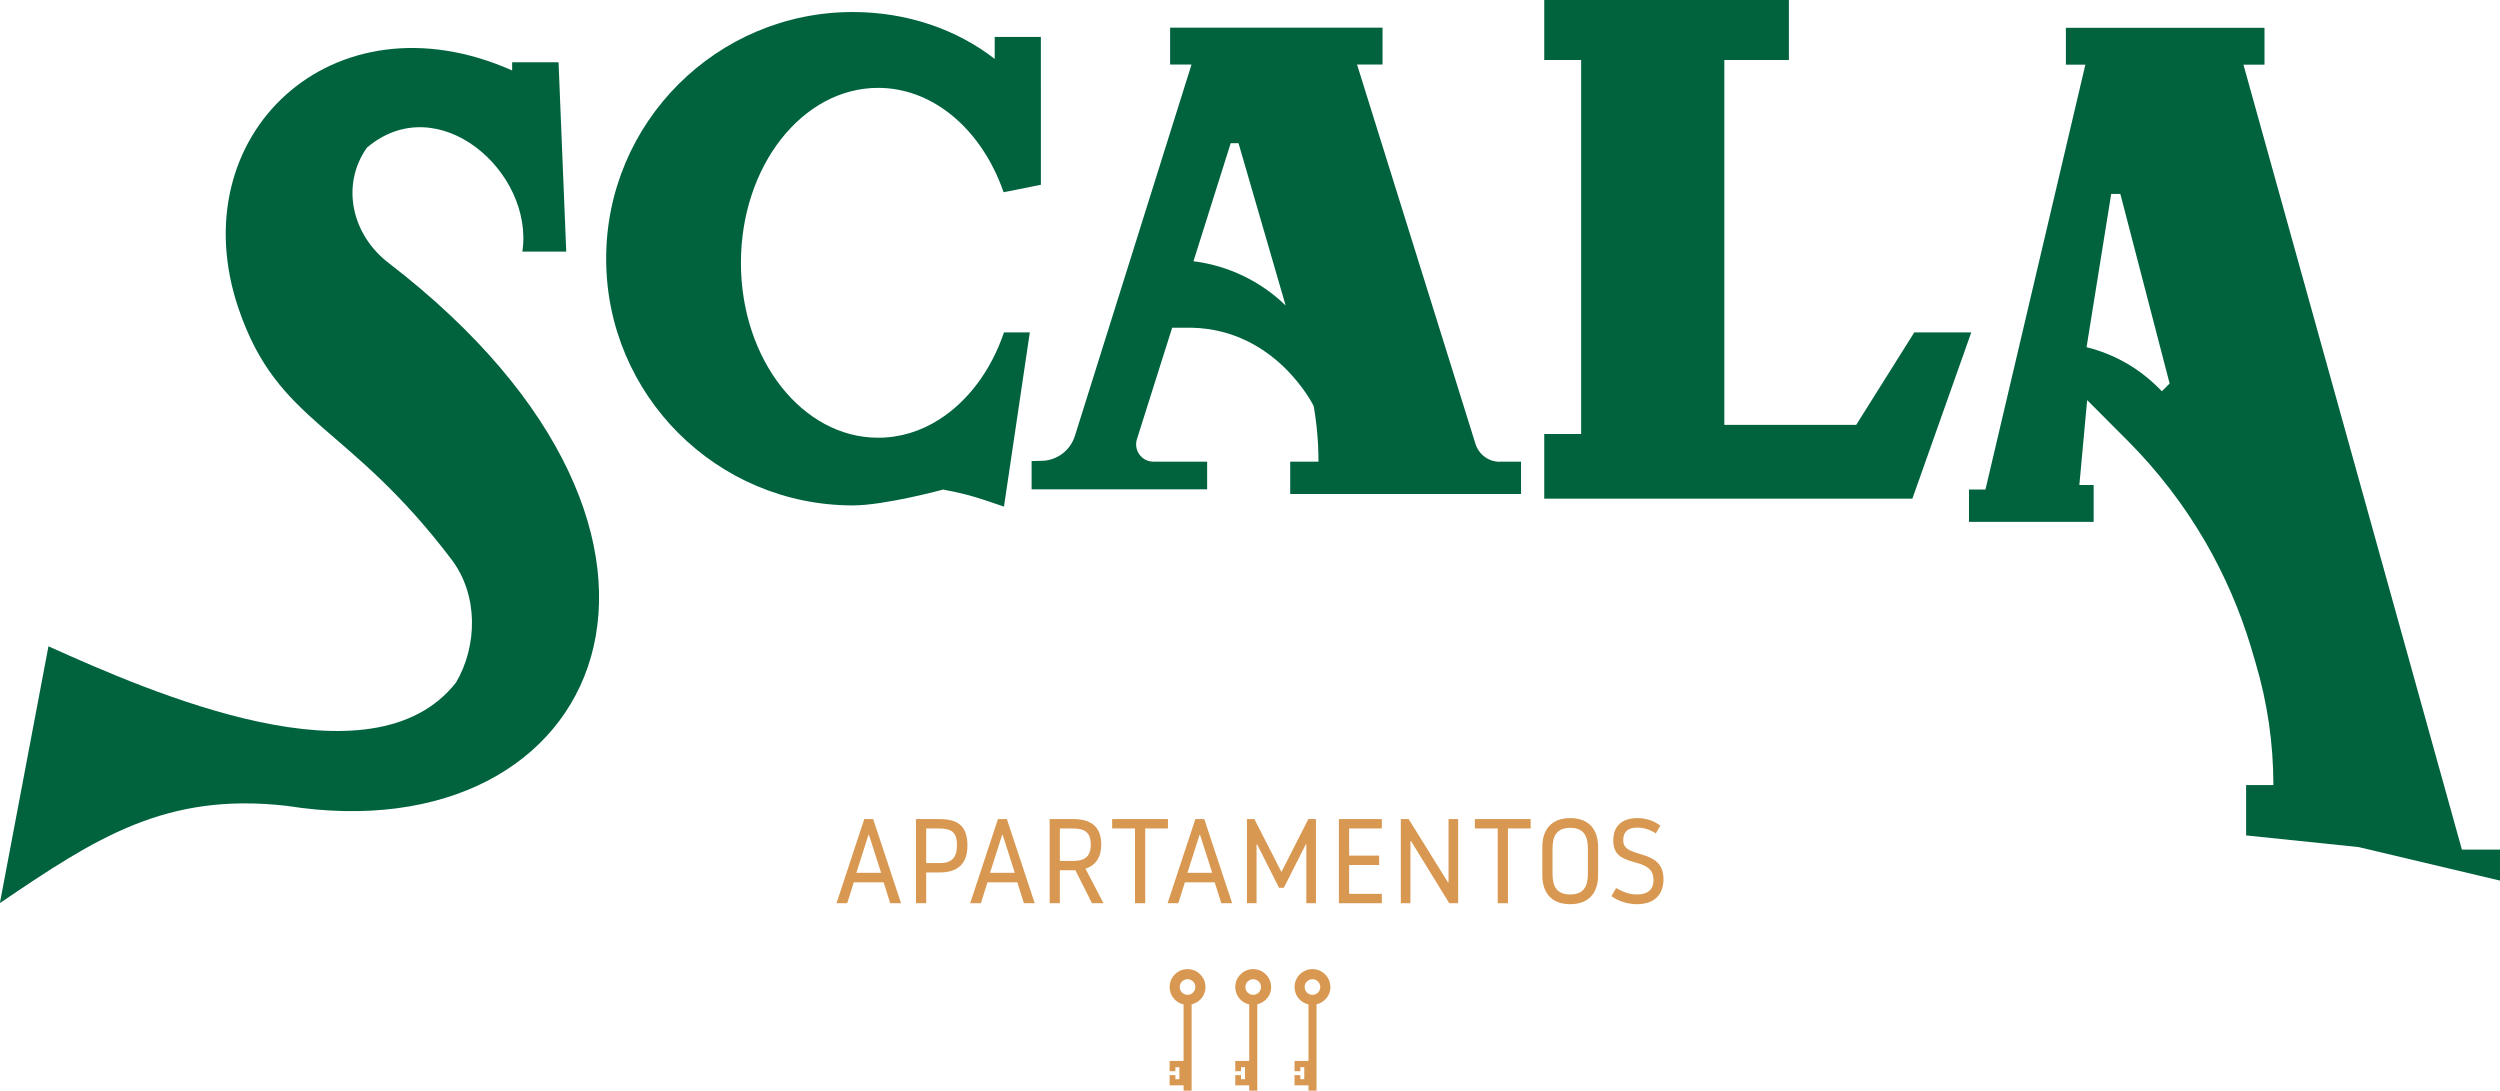 <?xml version="1.0" encoding="UTF-8"?>
<svg id="Capa_2" data-name="Capa 2" xmlns="http://www.w3.org/2000/svg" viewBox="0 0 207.95 90.74">
  <defs>
    <style>
      .cls-1 {
        fill: #00633e;
      }

      .cls-2 {
        fill: #d89851;
      }
    </style>
  </defs>
  <g id="Capa_1-2" data-name="Capa 1">
    <g>
      <g>
        <path class="cls-2" d="m71.02,73.39l-.55,1.74h-.89l2.31-7h.74l2.32,7h-.9l-.55-1.74h-2.48Zm1.22-3.95l-1.01,3.16h2.06l-1.01-3.16h-.04Z"/>
        <path class="cls-2" d="m76.19,68.13h1.89c1.48,0,2.39.45,2.39,2.21,0,1.56-.86,2.23-2.29,2.23h-1.14v2.56h-.85v-7Zm.85,3.66h1.15c1,0,1.41-.49,1.41-1.49,0-1.06-.42-1.39-1.55-1.39h-1.01v2.88Z"/>
        <path class="cls-2" d="m82.14,73.39l-.55,1.74h-.89l2.31-7h.74l2.32,7h-.9l-.55-1.74h-2.48Zm1.22-3.95l-1.01,3.16h2.06l-1.01-3.16h-.04Z"/>
        <path class="cls-2" d="m87.31,68.13h1.94c1.46,0,2.35.58,2.35,2.13,0,1.39-.81,1.84-1.31,2l1.5,2.87h-.96l-1.38-2.74h-1.29v2.74h-.85v-7Zm.85,3.48h1.14c.91,0,1.43-.35,1.43-1.35,0-1.07-.54-1.35-1.54-1.35h-1.03v2.7Z"/>
        <path class="cls-2" d="m95.26,75.13h-.85v-6.22h-1.9v-.78h4.64v.78h-1.89v6.22Z"/>
        <path class="cls-2" d="m98.56,73.39l-.55,1.74h-.89l2.31-7h.74l2.32,7h-.9l-.55-1.74h-2.48Zm1.22-3.95l-1.01,3.16h2.06l-1.01-3.16h-.04Z"/>
        <path class="cls-2" d="m106.39,73.85l-1.82-3.61h-.05v4.89h-.8v-7h.62l2.25,4.4,2.24-4.4h.63v7h-.8v-4.89h-.05l-1.82,3.61h-.4Z"/>
        <path class="cls-2" d="m112.22,71.17h2.5v.78h-2.5v2.4h2.72v.78h-3.57v-7h3.57v.78h-2.72v2.26Z"/>
        <path class="cls-2" d="m116.52,68.13h.65l3.27,5.26h.05v-5.26h.8v7h-.74l-3.18-5.17h-.05v5.17h-.8v-7Z"/>
        <path class="cls-2" d="m125.43,75.13h-.85v-6.22h-1.9v-.78h4.64v.78h-1.89v6.22Z"/>
        <path class="cls-2" d="m128.29,72.8v-2.34c0-1.46.76-2.41,2.32-2.41s2.32.95,2.32,2.41v2.34c0,1.46-.76,2.41-2.32,2.41s-2.32-.95-2.32-2.41Zm3.79-.1v-2.14c0-1.08-.39-1.7-1.47-1.7s-1.47.62-1.47,1.7v2.14c0,1.08.39,1.7,1.47,1.7s1.47-.62,1.47-1.7Z"/>
        <path class="cls-2" d="m137.54,73.2c0-2.14-3.35-.79-3.35-3.28,0-1.2.71-1.87,2.02-1.87.69,0,1.35.21,1.9.63l-.38.64c-.55-.36-1.08-.48-1.52-.48-.98,0-1.19.51-1.19,1.07,0,1.6,3.35.55,3.35,3.22,0,1.14-.62,2.08-2.21,2.08-.74,0-1.52-.23-2.12-.67l.39-.67c.5.27,1.01.53,1.73.53,1.04,0,1.38-.53,1.38-1.2Z"/>
      </g>
      <g>
        <g>
          <polygon class="cls-1" points="128.45 0 148.8 0 148.8 4.99 143.43 4.99 143.43 35.34 154.4 35.34 159.23 27.65 163.97 27.65 159.07 41.48 128.45 41.48 128.45 36.1 131.52 36.1 131.52 4.99 128.45 4.99 128.45 0"/>
          <path class="cls-1" d="m204.78,70.67L186.61,5.38h1.75v-3.07h-16.52v3.07h1.62l-8.31,35.34h-1.37v2.69h10.37v-3.07h-1.19l.65-7.06,3.39,3.4c2.49,2.5,4.65,5.31,6.43,8.37h0c1.61,2.78,2.9,5.75,3.82,8.83l.36,1.22c.99,3.31,1.49,6.75,1.49,10.2h-2.27v4.19l9.36.97,11.77,2.79v-2.58h-3.17Zm-24.95-38.12l-.29-.29c-1.65-1.65-3.71-2.82-5.98-3.38l2.05-12.75h.76l4.1,15.77-.65.65Z"/>
          <path class="cls-1" d="m124.75,38.41c-.93,0-1.74-.6-2.02-1.49l-9.85-31.55h2.12v-3.07h-17.67v3.07h1.78l-9.7,30.89c-.38,1.21-1.48,2.04-2.74,2.07l-.86.02v2.35h14.6v-2.3h-4.47c-.97,0-1.66-.94-1.37-1.87l2.93-9.27h1.62c7.05.15,10.15,6.51,10.15,6.51.27,1.53.4,3.07.4,4.63h-2.35v2.69h19.2v-2.69h-1.78Zm-25.48-16.67l3.1-9.83h.65l3.92,13.5c-2.09-2.03-4.79-3.32-7.67-3.68Z"/>
          <path class="cls-1" d="m86.58,3.07h-3.84v1.83c-3.15-2.45-7.3-3.9-11.8-3.9-11.33,0-20.52,9.19-20.52,20.52s9.19,20.52,20.52,20.52c2.65,0,7.52-1.32,7.52-1.32h-.03c1.2.21,2.39.51,3.55.9l1.53.52,2.15-14.49h-2.15c-1.07,3.16-3,5.73-5.4,7.25-1.52.97-3.24,1.51-5.07,1.51-6.3,0-11.41-6.51-11.41-14.55s5.11-14.55,11.41-14.55c4.34,0,8.11,3.09,10.04,7.64.14.34.28.69.4,1.04l3.1-.62V3.07Z"/>
          <path class="cls-1" d="m43.46,20.93h3.64l-.64-15.75h-3.86s0,.68,0,.68C27.67-.77,14.93,11.28,19.85,25.69c3.29,9.63,9.06,9.44,17.71,20.85,2.23,2.94,2.17,7.15.38,10.22-7,8.95-25.45.8-33.91-3-1.35,7.12-2.69,14.24-4.04,21.36,7.96-5.4,13.77-9.24,23.86-8.09,26.46,4.19,38.21-22.26,8.51-45.13-3.08-2.33-4.05-6.48-1.84-9.62,5.91-5.01,13.92,2.02,12.93,8.65Z"/>
        </g>
        <g>
          <path class="cls-2" d="m100.27,82.1c0-.82-.67-1.49-1.49-1.49s-1.49.67-1.49,1.49c0,.71.49,1.3,1.16,1.45v4.7h-1.16v.85h.48v-.33h.33v1h-.33v-.34h-.48v.85h1.16v.44h.67v-7.18c.66-.15,1.16-.74,1.16-1.45Zm-1.49.65c-.36,0-.65-.29-.65-.65s.29-.65.65-.65.65.29.65.65-.29.65-.65.65Z"/>
          <path class="cls-2" d="m105.73,82.1c0-.82-.67-1.49-1.49-1.49s-1.49.67-1.49,1.49c0,.71.49,1.3,1.16,1.45v4.7h-1.16v.85h.48v-.33h.33v1h-.33v-.34h-.48v.85h1.16v.44h.67v-7.18c.66-.15,1.16-.74,1.16-1.45Zm-1.49.65c-.36,0-.65-.29-.65-.65s.29-.65.65-.65.65.29.65.65-.29.65-.65.65Z"/>
          <path class="cls-2" d="m110.66,82.1c0-.82-.67-1.49-1.49-1.49s-1.49.67-1.49,1.49c0,.71.49,1.3,1.16,1.45v4.7h-1.16v.85h.48v-.33h.33v1h-.33v-.34h-.48v.85h1.16v.44h.67v-7.18c.66-.15,1.16-.74,1.16-1.45Zm-1.49.65c-.36,0-.65-.29-.65-.65s.29-.65.65-.65.65.29.65.65-.29.65-.65.65Z"/>
        </g>
      </g>
    </g>
  </g>
</svg>